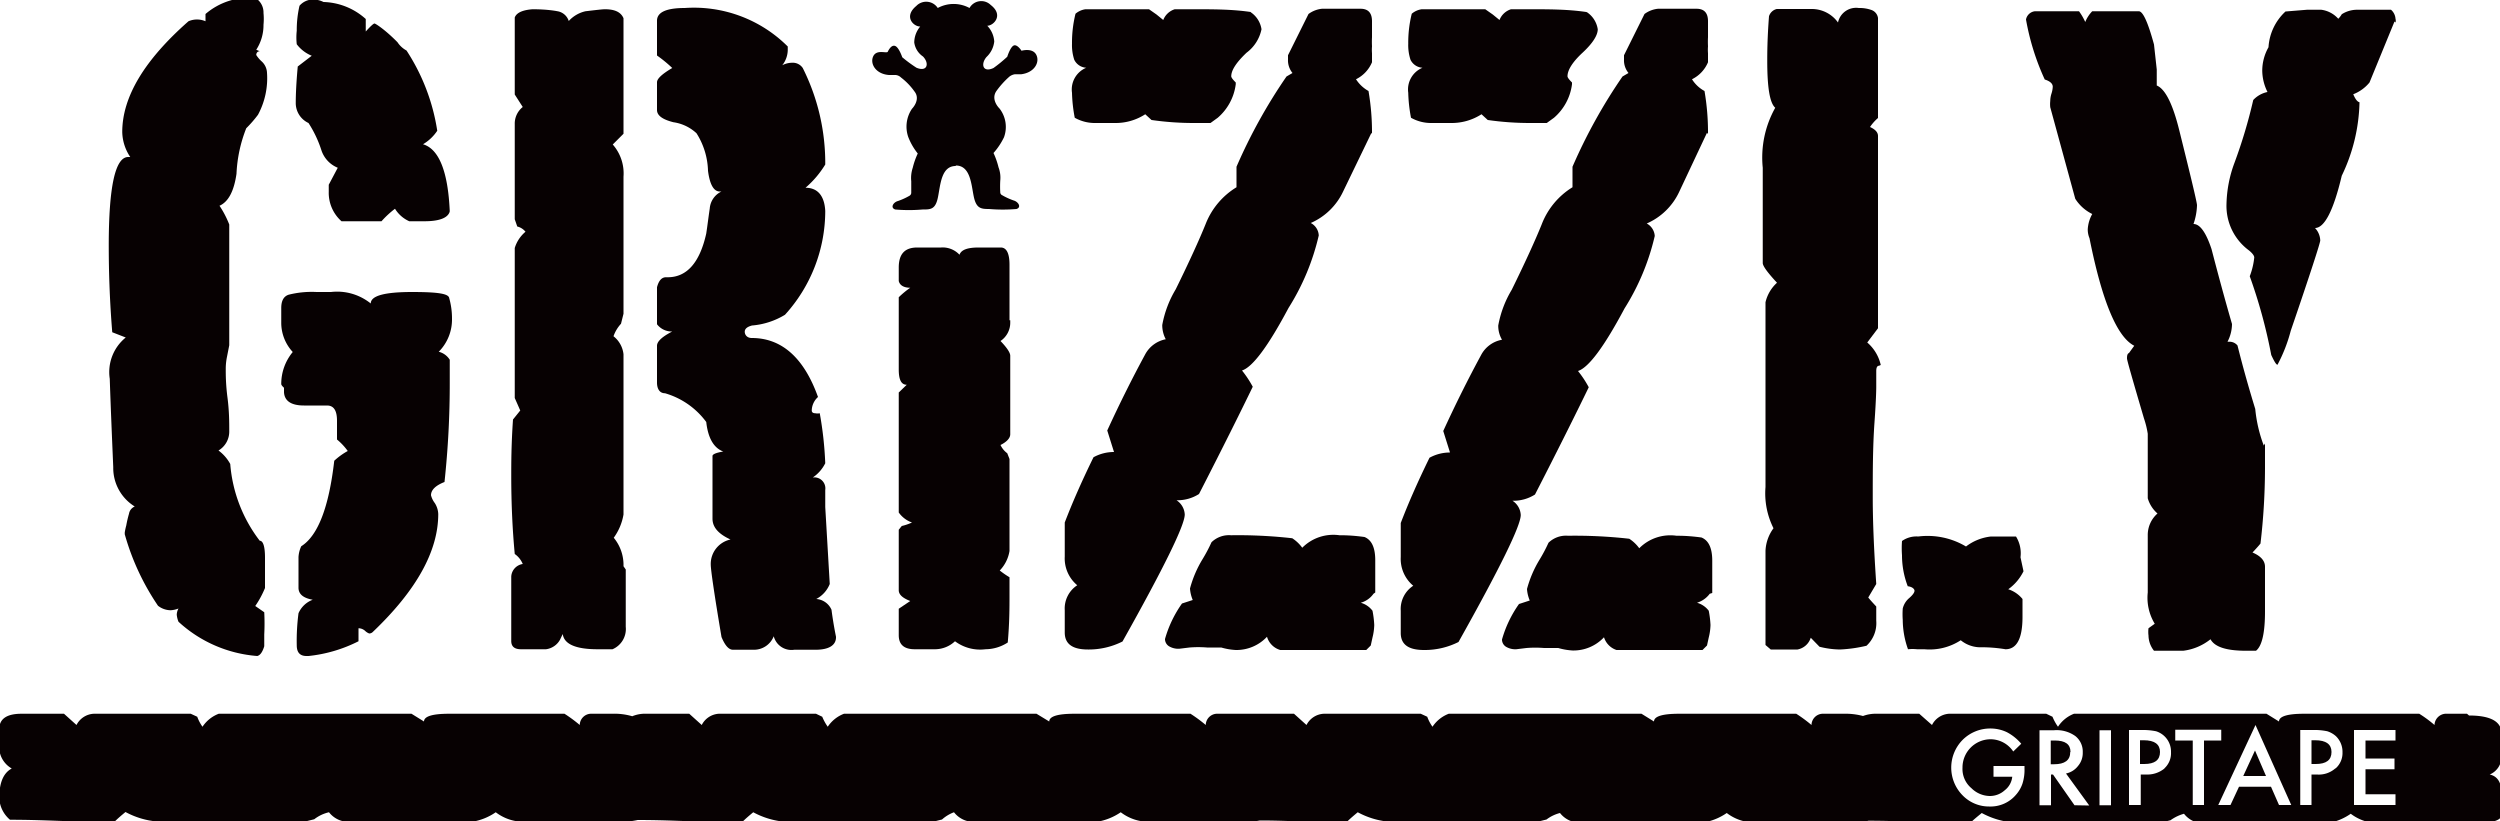 <svg id="圖層_1" data-name="圖層 1" xmlns="http://www.w3.org/2000/svg" width="100" height="32.85" viewBox="0 0 100 32.85"><defs><style>.cls-1{fill:#070102;}</style></defs><title>2</title><path class="cls-1" d="M368.82,393c-.09.24-.44.36-1,.36h-.61a1.28,1.28,0,0,1-.57-.5,3.76,3.76,0,0,0-.54.5H364.5a1.52,1.52,0,0,1-.51-1.18v-.28l.36-.68a1.14,1.14,0,0,1-.66-.72,4.6,4.6,0,0,0-.51-1.07.88.88,0,0,1-.51-.79c0-.12,0-.61.08-1.47l.56-.43a1.42,1.42,0,0,1-.6-.46,2.46,2.46,0,0,1,0-.54,4.35,4.35,0,0,1,.11-1,.72.72,0,0,1,.53-.25.94.94,0,0,1,.43.1,2.63,2.63,0,0,1,1.69.68l0,.5c.19-.21.31-.32.35-.32s.43.25.92.75a1,1,0,0,0,.36.33,8.09,8.09,0,0,1,1.23,3.21,1.75,1.75,0,0,1-.57.54c.64.19,1,1.09,1.07,2.68m0,5.94v.89a36.64,36.64,0,0,1-.21,4c-.36.14-.54.32-.54.53a.86.86,0,0,0,.15.31.87.87,0,0,1,.14.44q0,2.22-2.61,4.71a.21.21,0,0,1-.15.07.46.46,0,0,1-.16-.1.4.4,0,0,0-.27-.11l0,.52a5.72,5.72,0,0,1-2,.59h-.08c-.26,0-.39-.14-.39-.43a8.54,8.54,0,0,1,.07-1.28,1,1,0,0,1,.57-.54q-.57-.1-.57-.48t0-.78c0-.27,0-.42,0-.45a1.18,1.18,0,0,1,.11-.43q1-.63,1.32-3.42a2.71,2.71,0,0,1,.54-.39,2.47,2.47,0,0,0-.43-.46v-.75c0-.41-.13-.61-.4-.61H363c-.51,0-.78-.18-.8-.53v-.18c-.08-.07-.11-.12-.11-.15a2,2,0,0,1,.46-1.28,1.72,1.72,0,0,1-.46-1.15v-.61c0-.28.09-.46.29-.53a3.78,3.78,0,0,1,1.12-.11h.58a2.14,2.14,0,0,1,1.59.46c0-.31.55-.46,1.66-.46s1.46.08,1.48.25a3,3,0,0,1,.11.82,1.83,1.83,0,0,1-.53,1.32.73.73,0,0,1,.42.29m-7.58-12.31c-.1,0-.14.08-.14.15a1.23,1.23,0,0,0,.21.25.65.65,0,0,1,.22.46,3.08,3.08,0,0,1-.36,1.68,4.78,4.78,0,0,1-.47.54,5.59,5.59,0,0,0-.39,1.82c-.1.69-.32,1.12-.68,1.28a3.88,3.88,0,0,1,.39.75v4.83l-.09.46a2.41,2.41,0,0,0-.05.5c0,.22,0,.6.07,1.14s.07,1,.07,1.33a.88.88,0,0,1-.43.78,1.66,1.66,0,0,1,.47.54,5.78,5.78,0,0,0,1.18,3.07c.14,0,.21.25.21.68v1.21a3.8,3.8,0,0,1-.39.72l.36.25a8.63,8.63,0,0,1,0,.89v.47c-.07.23-.16.36-.28.39a5.24,5.24,0,0,1-3.15-1.37,1,1,0,0,1-.07-.28.56.56,0,0,1,.07-.25,1,1,0,0,1-.32.07.83.83,0,0,1-.5-.18,9.78,9.78,0,0,1-1.33-2.86v-.07a2.39,2.39,0,0,1,.06-.28,4.68,4.68,0,0,1,.11-.47.38.38,0,0,1,.23-.29,1.81,1.81,0,0,1-.86-1.57c-.05-1.17-.1-2.35-.14-3.54a1.78,1.78,0,0,1,.64-1.65h0l-.54-.21c-.1-1.22-.14-2.37-.14-3.47q0-3.54.78-3.54h.08a0,0,0,0,0,0,0,1.85,1.85,0,0,1-.32-1q0-2.1,2.65-4.43a.86.86,0,0,1,.68,0v-.29a2.7,2.7,0,0,1,2-.64.68.68,0,0,1,.32.6,2.38,2.38,0,0,1,0,.47,1.81,1.81,0,0,1-.29,1" transform="translate(-350.84 -384.51)"/><path class="cls-1" d="M384.28,410c0,.33-.3.5-.82.5h-.85a.73.73,0,0,1-.82-.54.85.85,0,0,1-.82.54h-.81c-.17,0-.32-.17-.46-.51-.29-1.72-.43-2.69-.43-2.9a1,1,0,0,1,.79-1c-.48-.22-.72-.49-.72-.83v-2.51c0-.07.14-.13.43-.18-.38-.14-.61-.54-.68-1.18a3.13,3.13,0,0,0-1.65-1.15c-.21,0-.32-.17-.32-.43v-1.47c0-.17.2-.36.61-.57a.74.74,0,0,1-.61-.29V396c.07-.27.19-.4.36-.4h.07c.76,0,1.28-.58,1.54-1.75.05-.33.09-.67.14-1a.82.82,0,0,1,.47-.68h-.07c-.24,0-.4-.28-.47-.83a2.94,2.94,0,0,0-.46-1.5,1.71,1.71,0,0,0-.92-.44c-.44-.11-.66-.27-.66-.49v-1.11c0-.14.2-.33.61-.57a5.27,5.27,0,0,0-.61-.5v-1.39q0-.51,1.11-.51a5.31,5.31,0,0,1,4.12,1.54v.15a1,1,0,0,1-.22.6.87.87,0,0,1,.39-.1.48.48,0,0,1,.43.21,8.46,8.46,0,0,1,.9,3.86,3.86,3.86,0,0,1-.79.93c.5,0,.76.34.79.93a6.18,6.18,0,0,1-1.61,4.15,3,3,0,0,1-1.32.43c-.19.05-.29.13-.29.25s.09.25.28.25c1.22,0,2.1.82,2.65,2.36a.75.75,0,0,0-.25.54c0,.07.05.11.14.11a.45.45,0,0,0,.18,0,14.37,14.37,0,0,1,.22,2,1.48,1.48,0,0,1-.5.57.44.44,0,0,1,.5.5v.68l.18,3.08a1.17,1.17,0,0,1-.54.6.72.72,0,0,1,.61.43q.07.54.18,1.08m-8.41-2.69v2.29a.88.88,0,0,1-.53.9h-.6c-.88,0-1.34-.21-1.39-.61l-.11.23a.75.75,0,0,1-.56.38h-1q-.39,0-.39-.33v-2.58a.54.54,0,0,1,.46-.5.91.91,0,0,0-.32-.4c-.09-.95-.14-2-.14-3.12,0-.5,0-1.25.07-2.26l.29-.36-.22-.5v-6a1.37,1.37,0,0,1,.43-.65.61.61,0,0,0-.33-.21l-.1-.29v-3.8a.85.85,0,0,1,.32-.69l-.32-.5v-3.08c.07-.19.31-.3.71-.33.56,0,.9.06,1,.08a.57.57,0,0,1,.45.39,1.29,1.29,0,0,1,.67-.39c.42-.05.68-.08.78-.08.4,0,.64.12.74.36q0,1.51,0,4.62l-.43.43a1.75,1.75,0,0,1,.43,1.29c0,1.56,0,3.38,0,5.48l-.1.4a1.44,1.44,0,0,0-.3.5,1.06,1.06,0,0,1,.4.72l0,6.41a2.21,2.21,0,0,1-.39.93,1.71,1.71,0,0,1,.39,1.14Z" transform="translate(-350.84 -384.51)"/><path class="cls-1" d="M391.25,397.32v.09a.88.88,0,0,1-.39.74c.26.27.39.47.39.59v3.14c0,.16-.15.31-.39.43a.86.86,0,0,0,.27.33l.09.23q0,.45,0,1.23v2.45a1.46,1.46,0,0,1-.39.78,3.48,3.48,0,0,0,.39.27v.74c0,.47,0,1.09-.07,1.87a1.65,1.65,0,0,1-.89.27,1.68,1.68,0,0,1-1.22-.32,1.17,1.17,0,0,1-.79.32h-.82c-.43,0-.64-.19-.64-.56v-1.06l.46-.31c-.31-.12-.46-.26-.46-.43V405.7l.12-.15a2.16,2.16,0,0,0,.41-.14,1.09,1.09,0,0,1-.53-.4v-4.8l.32-.31c-.22,0-.32-.2-.32-.61V396.4a3.69,3.69,0,0,1,.46-.38c-.26,0-.42-.1-.46-.27v-.54c0-.54.24-.8.74-.8h.95a.92.92,0,0,1,.74.29c.07-.2.32-.29.77-.29h.88c.23,0,.35.23.35.69v2.22Z" transform="translate(-350.84 -384.51)"/><path class="cls-1" d="M405.78,408.26a.93.93,0,0,1-.51.36.89.89,0,0,1,.47.32,3.89,3.89,0,0,1,.07.57,2.25,2.25,0,0,1-.07.5l-.07.32-.18.18h-3.44a.78.78,0,0,1-.53-.53,1.67,1.67,0,0,1-1.25.53,2.55,2.55,0,0,1-.58-.1h-.57a4.43,4.43,0,0,0-.7,0l-.41.05a.73.73,0,0,1-.41-.1.34.34,0,0,1-.16-.29,4.62,4.62,0,0,1,.68-1.42l.43-.14a1.42,1.42,0,0,1-.11-.46,4.46,4.46,0,0,1,.5-1.17,6.28,6.28,0,0,0,.36-.68,1,1,0,0,1,.78-.28,19.33,19.33,0,0,1,2.45.12,1.51,1.51,0,0,1,.4.38,1.75,1.75,0,0,1,1.49-.5c.17,0,.49,0,1,.07.29.12.43.43.43.93v.5c0,.29,0,.55,0,.79M400.87,385a1,1,0,0,1,.43.68,1.56,1.56,0,0,1-.6.94c-.41.39-.61.7-.61.94,0,.05.06.13.18.25v.07a2.12,2.12,0,0,1-.72,1.34l-.29.21h-.64a11.91,11.91,0,0,1-1.72-.12l-.25-.23a2.17,2.17,0,0,1-1.21.35h-.83a1.63,1.63,0,0,1-.78-.21,6,6,0,0,1-.11-1,.94.94,0,0,1,.57-1,.57.57,0,0,1-.48-.32,1.89,1.89,0,0,1-.09-.64,4.82,4.82,0,0,1,.14-1.2.78.78,0,0,1,.4-.18h2.54l.3.21.27.22a.73.73,0,0,1,.46-.43h.75c.79,0,1.55,0,2.29.11m4.83,4.83-1.14,2.36a2.56,2.56,0,0,1-1.29,1.25.59.59,0,0,1,.32.5,9.41,9.41,0,0,1-1.21,2.9c-.81,1.52-1.43,2.36-1.86,2.5a4.24,4.24,0,0,1,.43.65c-.46.95-1.17,2.38-2.15,4.29a1.6,1.6,0,0,1-.9.25.72.72,0,0,1,.33.57q0,.64-2.49,5.08a3,3,0,0,1-1.38.32c-.62,0-.93-.22-.93-.68v-.89a1.11,1.11,0,0,1,.5-1,1.4,1.4,0,0,1-.5-1.15v-1.36c.29-.76.67-1.63,1.15-2.61a1.7,1.7,0,0,1,.82-.21l-.27-.86c.49-1.07,1-2.09,1.52-3.05a1.19,1.19,0,0,1,.82-.6,1.2,1.2,0,0,1-.14-.57,4.25,4.25,0,0,1,.54-1.43c.55-1.12.95-2,1.2-2.62A3,3,0,0,1,400.3,392c0-.22,0-.42,0-.61v-.21a21.28,21.28,0,0,1,2-3.61l.24-.14a.8.8,0,0,1-.18-.54v-.17l.82-1.65a1.09,1.09,0,0,1,.54-.21h1.54c.31,0,.46.17.46.5V386a3.37,3.37,0,0,0,0,.36,1.78,1.78,0,0,0,0,.28V387a1.33,1.33,0,0,1-.64.68,1.41,1.41,0,0,0,.5.47,9.73,9.73,0,0,1,.14,1.72" transform="translate(-350.84 -384.51)"/><path class="cls-1" d="M419.23,408.26a1,1,0,0,1-.51.36.89.89,0,0,1,.47.32,3.89,3.89,0,0,1,.07.57,2.25,2.25,0,0,1-.07.5l-.07.32-.18.18H415.5A.78.78,0,0,1,415,410a1.67,1.67,0,0,1-1.25.53,2.55,2.55,0,0,1-.58-.1h-.57a4.43,4.43,0,0,0-.7,0l-.41.05a.73.73,0,0,1-.41-.1.34.34,0,0,1-.16-.29,4.62,4.62,0,0,1,.68-1.42l.43-.14a1.42,1.42,0,0,1-.11-.46,4.46,4.46,0,0,1,.5-1.17,6.28,6.28,0,0,0,.36-.68,1,1,0,0,1,.78-.28,19.33,19.33,0,0,1,2.45.12,1.51,1.51,0,0,1,.4.38,1.75,1.75,0,0,1,1.49-.5c.17,0,.49,0,1,.07.29.12.43.43.43.93v.5c0,.29,0,.55,0,.79M414.32,385a1,1,0,0,1,.43.68c0,.24-.2.56-.61.94s-.6.7-.6.94c0,.05.06.13.18.25v.07a2.12,2.12,0,0,1-.72,1.34l-.29.21h-.64a11.91,11.91,0,0,1-1.72-.12l-.25-.23a2.2,2.2,0,0,1-1.21.35h-.83a1.63,1.63,0,0,1-.78-.21,6,6,0,0,1-.11-1,.94.94,0,0,1,.57-1,.57.57,0,0,1-.48-.32,1.89,1.89,0,0,1-.09-.64,4.82,4.82,0,0,1,.14-1.2.78.78,0,0,1,.4-.18h2.54l.3.21.27.22a.73.73,0,0,1,.46-.43H412c.79,0,1.55,0,2.29.11m4.83,4.83L418,392.2a2.56,2.56,0,0,1-1.29,1.25.61.61,0,0,1,.32.5,9.41,9.41,0,0,1-1.21,2.9c-.81,1.52-1.43,2.36-1.86,2.5a4.24,4.24,0,0,1,.43.65c-.46.95-1.17,2.38-2.15,4.29a1.6,1.6,0,0,1-.9.25.72.72,0,0,1,.33.57q0,.64-2.49,5.08a3,3,0,0,1-1.38.32c-.62,0-.93-.22-.93-.68v-.89a1.11,1.11,0,0,1,.5-1,1.4,1.4,0,0,1-.5-1.15v-1.36c.29-.76.67-1.63,1.15-2.61a1.7,1.7,0,0,1,.82-.21l-.27-.86c.49-1.07,1-2.09,1.52-3.05a1.18,1.18,0,0,1,.83-.6,1.1,1.1,0,0,1-.15-.57,4.25,4.25,0,0,1,.54-1.43c.55-1.12.95-2,1.2-2.62a3,3,0,0,1,1.23-1.48c0-.22,0-.42,0-.61v-.21a21.28,21.28,0,0,1,2-3.61l.24-.14a.8.8,0,0,1-.18-.54v-.17l.82-1.65a1.09,1.09,0,0,1,.54-.21h1.54c.31,0,.46.17.46.5V386a3.37,3.37,0,0,0,0,.36,1.78,1.78,0,0,0,0,.28V387a1.33,1.33,0,0,1-.64.68,1.34,1.34,0,0,0,.5.47,9.73,9.73,0,0,1,.14,1.72" transform="translate(-350.84 -384.51)"/><path class="cls-1" d="M431.78,407.36a1.93,1.93,0,0,1-.61.72,1.22,1.22,0,0,1,.57.39c0,.1,0,.23,0,.4v.32c0,.86-.23,1.29-.68,1.29a6,6,0,0,0-.93-.08,1.25,1.25,0,0,1-.86-.28,2.28,2.28,0,0,1-1.46.36h-.29a1.71,1.71,0,0,0-.36,0,3.53,3.53,0,0,1-.21-1.17,3.23,3.23,0,0,1,0-.46.79.79,0,0,1,.25-.41c.15-.13.22-.23.22-.3s-.09-.16-.27-.18a3.48,3.48,0,0,1-.23-1.24,3.85,3.85,0,0,1,0-.57,1,1,0,0,1,.65-.18,3,3,0,0,1,1.91.4,2,2,0,0,1,1-.4h1a1.27,1.27,0,0,1,.18.83ZM426,399.14c-.07,0-.11.07-.11.21V400s0,.42-.07,1.4-.07,2-.07,3,.05,2.14.14,3.47l-.32.54c.07.09.18.21.32.36v.57a1.23,1.23,0,0,1-.39,1,5.67,5.67,0,0,1-1.06.15,3.5,3.5,0,0,1-.82-.11l-.35-.36a.69.69,0,0,1-.53.47h-1.07l-.21-.18v-3.77a1.64,1.64,0,0,1,.32-.9,3.11,3.11,0,0,1-.32-1.65v-7.39a1.52,1.52,0,0,1,.46-.78c-.38-.41-.57-.67-.57-.79,0-.58,0-1.28,0-2.12s0-1.4,0-1.69a4.07,4.07,0,0,1,.5-2.4c-.22-.19-.32-.81-.32-1.87,0-.28,0-.88.07-1.79a.43.43,0,0,1,.31-.29c.44,0,.9,0,1.38,0a1.29,1.29,0,0,1,1.07.54.74.74,0,0,1,.83-.58,1.43,1.43,0,0,1,.51.08.4.4,0,0,1,.26.32v4a1.8,1.8,0,0,0-.32.36c.22.1.32.22.32.36v7.69l-.43.57a1.67,1.67,0,0,1,.54.9" transform="translate(-350.84 -384.51)"/><path class="cls-1" d="M446.62,385.37l-1,2.44a1.57,1.57,0,0,1-.65.47c.08.19.16.3.25.32a7.08,7.08,0,0,1-.71,2.94c-.33,1.39-.69,2.09-1.07,2.09h0a.76.76,0,0,1,.21.5c0,.09-.39,1.3-1.18,3.61a6.19,6.19,0,0,1-.53,1.36c-.05,0-.13-.13-.25-.39a20.69,20.69,0,0,0-.86-3.15,2.88,2.88,0,0,0,.18-.75c0-.07-.07-.17-.22-.29a2.21,2.21,0,0,1-.89-1.86,5,5,0,0,1,.32-1.64,20.17,20.17,0,0,0,.75-2.51,1.08,1.08,0,0,1,.57-.32,1.94,1.94,0,0,1-.21-.86,1.91,1.91,0,0,1,.25-.93,2.12,2.12,0,0,1,.68-1.43l.86-.07.57,0a1.1,1.1,0,0,1,.68.36s.07-.06.14-.18a1.14,1.14,0,0,1,.61-.18h1.36a.52.52,0,0,1,.18.36.28.28,0,0,1,0,.15m-5.22,16.84v1a26.22,26.22,0,0,1-.18,3c-.07.09-.18.21-.32.36.33.14.5.33.5.57v1.79c0,.85-.12,1.38-.36,1.57h-.4c-.78,0-1.25-.15-1.42-.46a2.17,2.17,0,0,1-1.09.46H437a1,1,0,0,1-.22-.61,1.17,1.17,0,0,1,0-.29l.25-.18a2,2,0,0,1-.28-1.25v-2.3a1.14,1.14,0,0,1,.39-.86,1.28,1.28,0,0,1-.39-.61v-2.58a3.57,3.57,0,0,0-.15-.61c-.45-1.53-.68-2.33-.68-2.4s0-.19.08-.22l.21-.29c-.69-.35-1.29-1.79-1.79-4.3a.92.92,0,0,1-.07-.36,1.41,1.41,0,0,1,.18-.61,1.67,1.67,0,0,1-.68-.61l-1-3.66a1.21,1.21,0,0,1,0-.25,1,1,0,0,1,.05-.3,1,1,0,0,0,.05-.27c0-.12-.1-.22-.32-.29a9.8,9.8,0,0,1-.75-2.4.41.41,0,0,1,.36-.33H434a2.33,2.33,0,0,1,.25.43,1.32,1.32,0,0,1,.28-.43h1.86c.17,0,.37.45.61,1.33l.11,1,0,.64c.34.14.64.74.9,1.79.47,1.89.71,2.89.71,3a2.51,2.51,0,0,1-.14.75c.26,0,.5.34.72,1,.26,1,.53,2,.82,3a1.56,1.56,0,0,1-.18.71H440a.41.41,0,0,1,.34.15c.25,1,.49,1.82.71,2.54a5.67,5.67,0,0,0,.34,1.46" transform="translate(-350.84 -384.51)"/><path class="cls-1" d="M443.45,414.12h-.15v.95h.17q.63,0,.63-.48c0-.31-.22-.47-.65-.47" transform="translate(-350.84 -384.51)"/><polygon class="cls-1" points="89.73 31.04 90.64 31.04 90.2 30.02 89.73 31.04"/><path class="cls-1" d="M436.59,414.12h-.15v.95h.17q.63,0,.63-.48c0-.31-.22-.47-.65-.47" transform="translate(-350.84 -384.51)"/><path class="cls-1" d="M433.66,414.59c0-.31-.21-.46-.63-.46h-.16v.95H433c.43,0,.65-.16.65-.49" transform="translate(-350.84 -384.51)"/><path class="cls-1" d="M446.66,414.13h-1.2v.72h1.16v.43h-1.16v1h1.2v.43H445v-3h1.66Zm-2.4,1.11a1,1,0,0,1-.75.25h-.21v1.22h-.45v-3h.51a2.52,2.52,0,0,1,.57.05.94.94,0,0,1,.35.2.87.87,0,0,1,.26.64.82.82,0,0,1-.28.65M442,416.71l-.32-.73h-1.28l-.34.73h-.49l1.49-3.2,1.43,3.2Zm-3,0h-.45v-2.58h-.7v-.43h1.84v.43H439Zm-1.57-1.47a1.08,1.08,0,0,1-.75.25h-.21v1.22H436v-3h.51a2.65,2.65,0,0,1,.57.05.85.85,0,0,1,.6.84.82.82,0,0,1-.27.65m-2.13,1.47h-.46v-3h.46Zm-1.46,0-.86-1.23h-.08v1.23h-.46v-3H433a1.29,1.29,0,0,1,.85.23.79.79,0,0,1,.3.65.8.8,0,0,1-.19.55.81.81,0,0,1-.48.3l.93,1.28Zm-2-1.47a1.82,1.82,0,0,1-.08.6,1.29,1.29,0,0,1-.26.45,1.33,1.33,0,0,1-1.06.47,1.47,1.47,0,0,1-1.08-.45,1.58,1.58,0,0,1,0-2.21,1.56,1.56,0,0,1,1.12-.46,1.52,1.52,0,0,1,.66.15,1.92,1.92,0,0,1,.57.46l-.32.31a1.1,1.1,0,0,0-.9-.49,1.13,1.13,0,0,0-1.13,1.14,1,1,0,0,0,.36.82,1.06,1.06,0,0,0,.73.31.88.88,0,0,0,.6-.23.78.78,0,0,0,.3-.54h-.75v-.43h1.24Zm17.7-2.19h-.87a.47.47,0,0,0-.43.45,4.86,4.86,0,0,0-.61-.45H443c-.65,0-1,.1-1,.31l-.5-.31H433.8a1.34,1.34,0,0,0-.64.52,1.94,1.94,0,0,1-.22-.4l-.25-.12H428.8a.82.82,0,0,0-.68.45l-.51-.45h-1.69a1.46,1.46,0,0,0-.56.09,2.71,2.71,0,0,0-.77-.09h-.86a.46.46,0,0,0-.43.45,5.73,5.73,0,0,0-.61-.45H418c-.65,0-1,.1-1,.31l-.5-.31h-7.71a1.36,1.36,0,0,0-.65.52,1.63,1.63,0,0,1-.21-.4l-.26-.12h-3.88a.82.82,0,0,0-.69.45l-.5-.45H399.5a.46.46,0,0,0-.43.45,5.73,5.73,0,0,0-.61-.45h-4.65c-.65,0-1,.1-1,.31l-.51-.31h-7.7a1.36,1.36,0,0,0-.65.52,1.94,1.94,0,0,1-.22-.4l-.25-.12h-3.89a.82.82,0,0,0-.68.45l-.5-.45h-1.7a1.34,1.34,0,0,0-.58.1,2.54,2.54,0,0,0-.81-.1h-.86a.46.46,0,0,0-.43.45,5.73,5.73,0,0,0-.61-.45H368.8c-.65,0-1,.1-1,.31l-.5-.31h-7.71a1.36,1.36,0,0,0-.65.52,1.63,1.63,0,0,1-.21-.4l-.26-.12h-3.88a.82.82,0,0,0-.69.45l-.5-.45h-1.7c-.6,0-.89.21-.89.62v.8a1,1,0,0,0,.5.77c-.34.18-.5.58-.5,1.18a1.21,1.21,0,0,0,.43.87c1.25,0,2.24.07,3,.07h1.19c.12-.12.26-.24.43-.38a3.23,3.23,0,0,0,1.26.38h3.93c.85,0,1.51,0,2,0l.36-.09A1.51,1.51,0,0,1,364,417a1,1,0,0,0,.68.38h5.05a2.31,2.31,0,0,0,.94-.38,1.84,1.84,0,0,0,1.19.38h3.71a3.18,3.18,0,0,0,.78-.07c1.23,0,2.22.07,3,.07h1.19c.12-.12.26-.24.43-.38a3.23,3.23,0,0,0,1.26.38h3.93c.84,0,1.51,0,2,0l.36-.09A1.51,1.51,0,0,1,389,417a1,1,0,0,0,.68.38h5.05a2.37,2.37,0,0,0,.94-.38,1.84,1.84,0,0,0,1.19.38h3.71a3.15,3.15,0,0,0,.67-.05c.92,0,1.69.05,2.29.05h1.19c.12-.12.26-.24.43-.38a3.23,3.23,0,0,0,1.26.38h3.93c.85,0,1.51,0,2,0l.36-.09a1.51,1.51,0,0,1,.54-.26,1,1,0,0,0,.68.38h5.05a2.31,2.31,0,0,0,.94-.38,1.84,1.84,0,0,0,1.19.38h3.71a3.09,3.09,0,0,0,.77-.07c1.21,0,2.18.07,2.9.07h1.19c.12-.12.27-.24.44-.38a3.23,3.23,0,0,0,1.26.38h3.93q1.26,0,2,0l.36-.09a1.7,1.7,0,0,1,.54-.26,1,1,0,0,0,.69.38h5.05a2.29,2.29,0,0,0,.93-.38,1.86,1.86,0,0,0,1.19.38h3.72c.74,0,1.12-.11,1.12-.34v-.86c0-.43-.16-.68-.47-.75a.77.77,0,0,0,.47-.72v-.92c0-.48-.44-.72-1.3-.72" transform="translate(-350.84 -384.51)"/><path class="cls-1" d="M389.07,391.13c.59,0,.62.76.72,1.24s.29.5.61.5a6.46,6.46,0,0,0,1.1,0c.21-.07.07-.29-.11-.34a2.62,2.62,0,0,1-.46-.21.13.13,0,0,1-.08-.12,4.32,4.32,0,0,1,0-.46,1.17,1.17,0,0,0-.07-.54,3,3,0,0,0-.2-.57A2.71,2.71,0,0,0,391,390a1.2,1.2,0,0,0-.18-1.15s-.36-.34-.13-.69a3.44,3.44,0,0,1,.52-.58.46.46,0,0,1,.23-.1h.25c.54-.07.75-.49.6-.78s-.59-.16-.59-.16-.17-.27-.31-.21-.26.45-.26.45a5.46,5.46,0,0,1-.55.45c-.43.2-.52-.16-.28-.44a1,1,0,0,0,.31-.62,1,1,0,0,0-.28-.63c.25,0,.67-.42.14-.83a.54.54,0,0,0-.85.12,1.33,1.33,0,0,0-1.27,0,.55.55,0,0,0-.86-.08c-.52.43-.1.83.16.82a1,1,0,0,0-.24.64.81.81,0,0,0,.35.56c.26.27.18.63-.26.45a5.37,5.37,0,0,1-.57-.42s-.13-.39-.28-.45-.26.15-.3.23-.44-.11-.58.18.09.71.63.75h.26a.35.35,0,0,1,.22.1,2.57,2.57,0,0,1,.54.56c.26.33-.1.69-.1.69l0,0a1.27,1.27,0,0,0-.15,1.13,2.49,2.49,0,0,0,.38.66,3,3,0,0,0-.2.57,1.3,1.3,0,0,0-.06.54c0,.25,0,.46,0,.46a.14.14,0,0,1-.07.12,2.62,2.62,0,0,1-.46.21c-.19.05-.32.27-.11.34a6.34,6.34,0,0,0,1.09,0c.33,0,.52,0,.62-.5s.13-1.24.71-1.24" transform="translate(-350.84 -384.51)"/></svg>